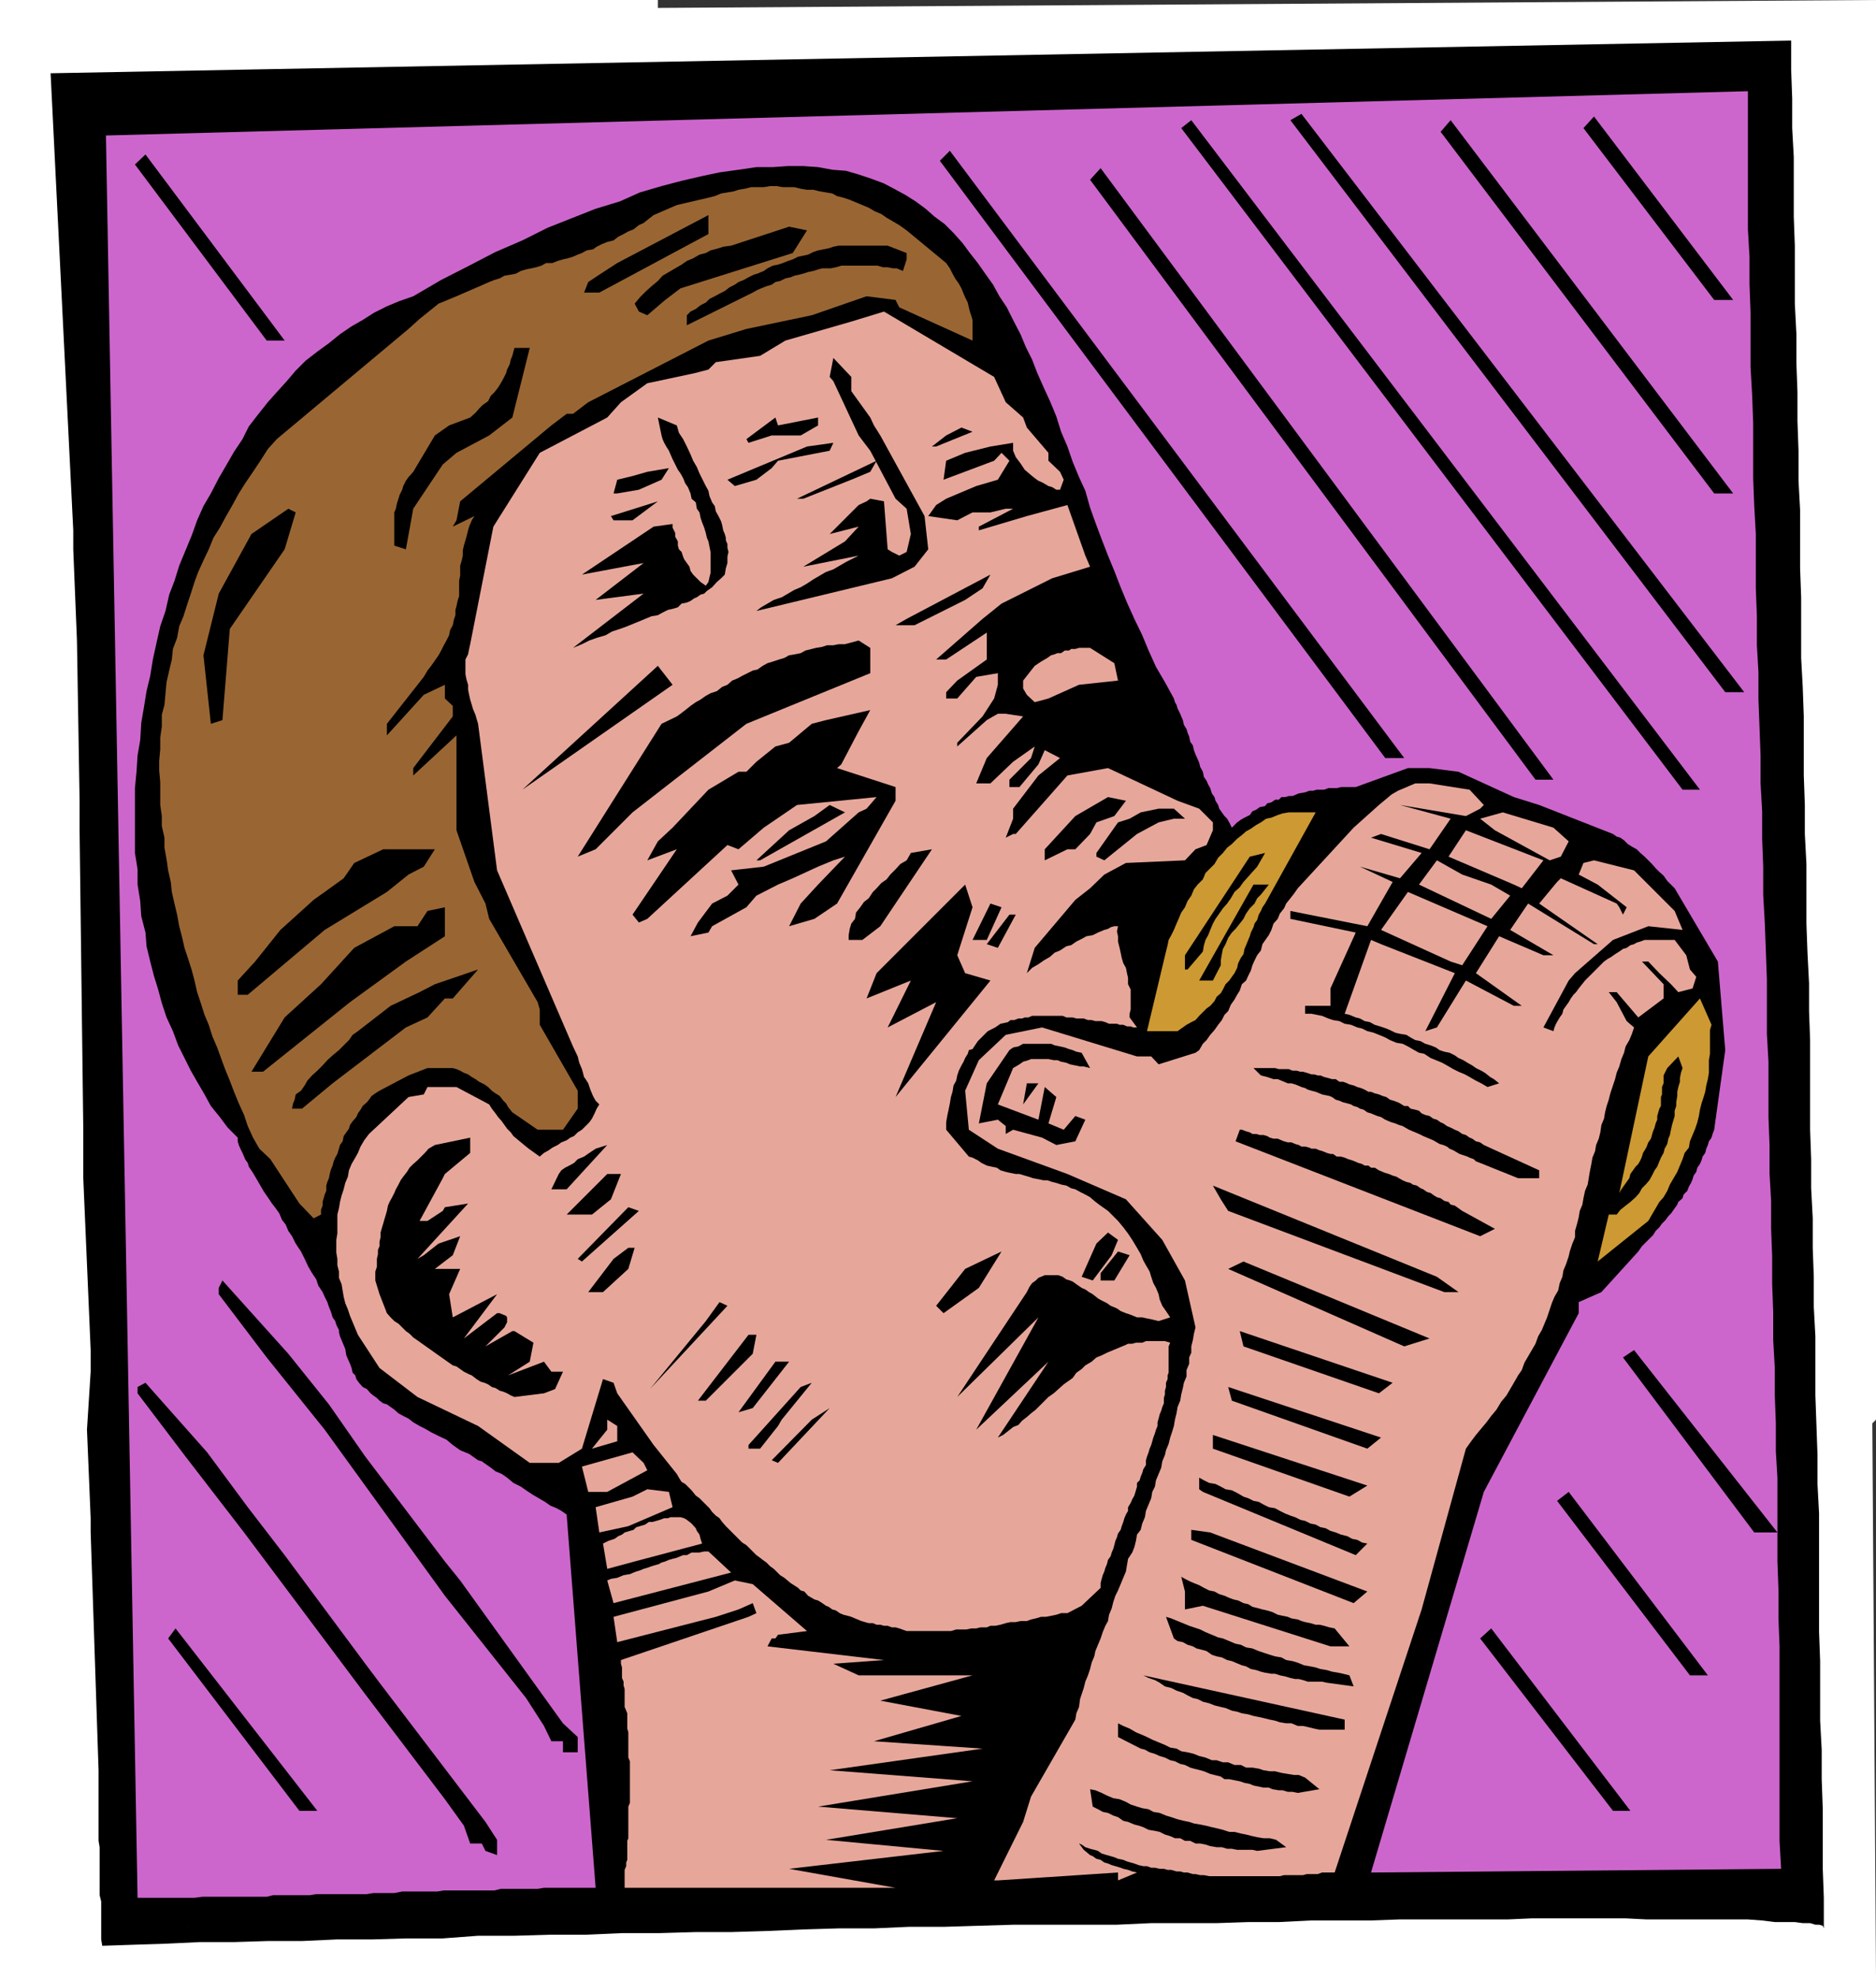 <svg xmlns="http://www.w3.org/2000/svg" width="355.898" height="375.398"><rect width="100%" height="100%" fill="#333333" stroke="none"/><path fill="#fff" d="M0 375.398V0h124.8v1.5L355.899 0v269.3l-.699.7.7 105.398H0"/><path d="m19.398 369.102-.199-1.204V360.7l-.3-1.199v-9.102l-.2-1.199v-13.398l-1.5-45.102V288l-.699-16.8.7-11v-4.098L15.8 223.5v-9.2l-.702-56.8v-5.602l-.5-30.398-.7-17.3v-3.598l-4.3-86.704L339.8 7.7v5.5l.199 5.5v5.602l.3 5.5v11.3l.2 5.5v11l.3 5.797v5.5l.2 5.5v5.5l.2 5.602v5.7l.3 5.5v11.1l.2 5.5v11.5l.3 5.5.2 5.598v11.204l.198 5.597v5.5l.301 5.7v11.3l.2 5.5.3 5.801v5.3l.2 5.5v17l.199 5.598v5.5l.3 5.704v5.597l.2 5.5v5.7l.3 5.601v11.2l.2 5.6.203 5.7v5.5l.297 5.602v22.5l.203 5.5v11.296l.297 5.5v5.602l.203 5.7v11.3L346 360v5.8l-.2-.5-.702-.198h-.7l-1-.301H342l-1.5-.2h-3.8l-2.4-.3-2.702-.2h-19.2l-4-.203h-17.8l-4.598.204h-20.602l-5.5.199h-11.3l-6 .3H236.8l-6 .2h-12.403l-6.5.3h-19.5l-6.699.2-6.5.199H172.5l-6.7.3h-6.702l-6.7.2-7 .3-6.699.2H132l-7 .2h-7l-6.902.3h-6.7l-6.8.2h-6.899l-6.699.5h-6.8l-6.7.198h-6.7l-6.5.301h-6.5l-6.402.2h-6.5l-6.3.3-6.2.2-6 .203"/><path fill="#fff" d="m34.5 365.102 2.2.699-2.2-.7"/><path fill="#c6c" d="M331.598 17.3v26.2l.3 5.2v5.1l.2 5.5v10.302l.3 5.296.2 5.301v10.5L332.8 96l.297 5.3v10.302l.203 5.296v5.5l.297 5.102v5.2l.203 5.3.199 5.3v5.302l.3 5.296v5.204l.2 5.296v5.301l.3 5.301.2 5.3.2 5.5v10.302l.3 5.296v10.5l.2 5.301v5.301l.3 5.3v5.302l.2 5.199v5.3l.198 5.297v5.301l.301 5.301v5.2l.2 5.3v5.3l.3 5v15.9l.2 5.5v5.3l.199 5.3v36.9l.3 5.3-77.8.7L281.5 283l18-33.898V247l4.3-1.898 7-7.704.7-1 2.098-2.097.5-.801.703-.7.5-.698.699-.704.5-.699.5-.5.5-.699.7-1 .198-.5.801-.7.2-.698.699-.704.3-.796.403-.704.297-.699.203-.699.5-.7.199-.8.5-.7.3-.698.2-.704.5-.699.2-.8.3-.7.2-.699.5-.7.198-.698.301-.801 2.102-15.102-1.403-16.8L317.7 168.5l-1.398-1.398-.703-1-.797-.704-.703-.699-.7-.8L312 162.5l-.8-.7-.7-.698-.902-.5-.797-.5-.703-.704-.7-.5-.699-.199-.699-.5-14-5.5-4.8-1.5-10.5-4.8-5.5-.7h-4.102l-9.899 3.602h-2.8l-.801.199H252l-.8.3h-1.4l-.702.2h-.7l-.8.3-1.2.2-1.199.5h-.699l-.7.2h-.702l-.5.5h-.7l-.699.5-.8.198-.399.5-1 .204-.7.5-.702.296-.5.704-1 .5-.7.398-.699.5-1 1-.5-1-.398-.7-.5-.5-.5-.698-.5-.704-.203-.699-.5-.8-.2-.7-.5-.699-.3-1-.399-.7-.3-.698-.5-.704-.2-1-.5-.898-.199-.8-.3-.7-.4-.898-.3-.801-.2-.903-.5-.699-.202-1-.297-.699-.203-.7-.5-.8-.2-.898-.3-.704-.2-.5-.5-1-.199-.699-.3-.5-.2-.699-1.699-3.102-1.7-2.898-1.402-3.102-1.199-2.898-1.5-3.102-1.398-3.097-1.203-2.903-1.2-3.097-1.199-2.903-1.199-3.097-1.2-3.2-1-2.8-.902-3.2L204.7 90.5l-1.199-2.898-1-2.903-1.2-2.8-.902-2.899-1.199-2.898L198 73.5l-1.2-2.7-1-2.6-1.202-2.4-1-2.402-1.399-2.699L191 58.301l-1.402-2.102-1.2-2.199-1.5-2.102-1.398-2L184 48l-1.402-1.898-1.7-1.903L179.2 42.5l-1.898-1.398-1.703-1.5-1.899-1.403L171.801 37l-2.203-1.2-1.899-1-2.398-.902-2.403-.796-2.398-.704-2.602-.199-2.699-.5-2.8-.199H149.5l-2.902.2H143.5l-3.402.5-3.598.5-3.3.698-3.9.903-3.8 1-4.102 1.199-3.8 1.7L113 39.601l-4.3 1.699-4.802 1.898-4.8 2.403L94 47.8l-5 2.597-5.3 2.704-5.302 3.097-2.597.903-2.403 1L71 59.3l-2.2 1.398-2.1 1.2-2.2 1.5-2.102 1.703-2.199 1.597L58 68.4l-1.902 1.9-1.7 2-1.898 2.097-1.7 1.903-1.902 2.398-1.699 2.2L46 83.3l-1.602 2.398-1.5 2.602-1.398 2.398-1.5 2.903L38.598 96l-1.2 2.7-1 2.8-1.199 2.898L34 107.301l-.902 2.898-1 2.602-.7 3.097-1 2.903-.699 3.097-.699 3.204-.5 3.097-.7 2.903-.5 3.097-.5 2.903-.202 3.296-.5 2.903-.2 3.097-.3 3.102v12.3l.5 3.098v2.903l.5 3.097.203 2.903.797 3.097.203 2.602.699 2.898.7 2.704.8 2.597.7 2.602.898 2.699 1.203 2.602 1 2.699L35 200.699l1.2 2.403 1.198 2.097 1.403 2.403L40 209.8l1.7 2.097 1.5 2 1.898 1.903v.699l.203.7.297.698.402.801.3.7.2.5.5.703.2.699.8 1.199 1.398 2.398.7 1.204.703 1 .797 1.199.703.898.699 1 .5 1.2.7.902.5 1.199.698 1 .7 1.398 1 1.5.703 1.403.699 1.5.7 1.199.8 1.2.398 1.198.801 1.204.399.898.5 1 .3.898.403 1 .297 1 .5.704.203.699.5 1v.398l.199.801.3.7.2.5.5 1.198.2 1.204.3.699.398.898.301.801.2.898.5.5.199.704.5.699.703.8.797.399.703.8.5.4.699.5.5.5.7.5.698.198.7.5.703.5.797.704.902.5 1 .5.898.699 1.2.699 1 .5 1.203.7 1.398.698 1.5.704 1.2 1 1.402 1L89 275.8l1.7 1.2.698.2.7.5 1 .698.902.704 1.2.5 1 .699 1.198 1 1.403.699 1 .7 1.199.8 2.398 1.398 1 .704 1.2.5.902.5 1 .699 5.5 70.8h-9.8l-1.2.2h-7l-1.2.3h-9.6l-1.2.2h-6.7l-1.5.3h-4l-1.202.2H60l-1.2.199h-7l-1.202.3h-12.2l-1.5.2h-10.8l-6-334.3 311.5-8.4"/><path fill="#e6a79a" d="M118.5 358.102v-3.403l.3-.699v-.7l.2-.5v-3.6l.2-.5v-6l.3-.7v-7.898l-.3-.704v-4.796l-.2-.704V325l-.2-.5-.3-.7v-3.402l-.2-.699V319l-.3-.7v-2l-.2-.698v-.704L142 306.7l1.5-.699-.7-1.898-2.702 1.199-4.297 1.398-18.703 4.801-.7-4.8 18-4.802 5-2.097 3.403.699 10.297 8.898-5.5.704-.5.699h-.7l-.8 1.5 22.101 2.597-9.601.704 4.8 2.199H184.5l-17.5 4.8 15.398 2.899-16.597 4.8 20.597 1.4-29 4.1 27.102 2.098-29.3 4.801 26.398 2.2-24.899 4.1L179 351.102l-29.3 3.398 20.198 3.602H118.5m70.098-1.402 5.5-11.098 1.5-4.801L204 326.199l.2-1.199.5-1.2.198-1.5.301-.902.399-1.199.3-1.199.5-1.2.403-1.198.297-1.204.5-1.199.203-1 1-2.398.398-1.2.5-1.203.5-.898.2-1.2.5-1.198.3-1.204.399-1.199.5-1 1.5-3.597.203-1.204.199-1.199.8-1.199.4-1 .3-1.2.2-1.198.698-.903.301-1.199.5-1.2.2-1.198.5-1.204.5-1.199.199-1.199.5-1 .203-1.2.5-1.198.5-1.204.199-1.199.5-1.199.2-.898.5-1.204.3-1.199.398-1.199.301-1 .2-1.2.3-1.198.2-1.204.5-1.199.199-1.199.3-1.2.2-1 .5-1.198v-1.204l.5-1.199V257.5l.402-.898v-1.204l.3-1.199.2-1.199.3-1.2-2-8.902-4.3-7.699-6.902-7.699-11.098-4.8-13.2-4.802-5.5-3.597-.702-7.403 2.601-5.796 5.102-4.801 6.898-1.403 18 5.5h2.7l1.402 1.5 7-2.199.699-.5.7-1.199.698-.7.7-1 .8-.902.7-1 .703-.898.5-1 .699-.7.5-1.198.7-1 .5-.903.5-.8.398-1.2.8-.699.403-.898.5-1 .297-1 .402-.903.5-1 .7-.898.3-1.2.7-1 .5-.703.5-1 .398-1.199.8-.898.403-1 .797-1 .402-.903.8-1 .7-.898.7-1 10.6-11.5 4.798-4.3 1.203-1 1.199-1 1.2-.7 1.198-.5.903-.398 1.199-.5h2.7l7.6 1.199 2.7 2.898-.7.7-2.702 1.402-12.5-2.102 9.601 2.602-4 5.8L262 158.2l-1.902.7 9.601 2.902-4.101 4.8-7.598-2.203 6.2 2.903-4.802 8.398-14.597-2.898v1.5l12.398 2.597-4.8 10.602v3.3h-4.801v1.5h1.203l2 .4 1.199.5.898.3 1.2.2 1 .5 1.203.198 1.199.5.898.204 1 .5 1.2.296 1 .403 1.203.5.898.5 1.2.5 1.199.199 1 .5 1.203.7.898.5 1 .198 1.2.801 1 .403 1.199.5.902.5 1.2.699 1 .5 1.198.5.903.5L280 205l1 .5 1.2.7 2.198-.7-1-.8-.699-.4-1-.8-.699-.398-1-.5-.7-.5-.902-.5-.8-.5-.899-.403-.699-.5-1-.5-1-.199-.902-.3-.7-.5-1-.4-1-.3-.898-.5-1-.2-.902-.5-.797-.5-1.203-.198-.899-.204-1-.5-.699-.296-1.2-.403-1-.3-.902-.5-1-.2-.898-.5-.8-.199-1.2-.5-.902-.2 5-14 1.902.802 14 5.5-5.602 11 2.2-.704 5.5-8.898 9.101 4.8h1.5L280 184.603l4.398-7 8.403 3.597h1.898l-8.199-4.8 3.398-5 12.5 7.703h.7L292 171.398l3.398-4.097.7-.7 10.601 4.797.5.704.7 1.398.699-1.398-5.5-4.301-3.598-1.903.898-2.199 2-.5 7.602 1.903 7.7 7.699 1.5 3.597-6.5-.699-6.7 2.602-7.2 6.3-1.202 1.399-4.797 8.898 1.898.704.2-.704.3-.699.399-.699.3-.5.5-.7.2-.8 1-1.398.402-.704.5-.699.5-.5.5-.699 1.2-1.5 3.6-3.602.7-.5.7-.398.698-.5.801-.5.7-.5.699-.2.703-.5.699-.198.5-.301.7-.2.8-.3h5.7l2.198 2.898.7 2.7 1.203 1.402-.703 2.199-2.7.7-1.398-1.5-2.2-2.098-2.1-2.204h-1.2l4.098 4.301v2.7L310.8 193l-4.102-4.8h-1.5l1.5 1.902 1.899 3.597 1.402 1.2-.402 1.203-.5 1.199-.7 1.199-.3 1.2-.5 1.198-.399 1.403-.5 1.199-.3 1.2-.399 1.198-.5 1.5-.3 1.204-.4 1.199-.3 1.199-.2 1.2-.5 1.198-.202 1.403L303.3 216l-.5 1.2-.203 1.198-.5 1.204-.2 1.199-.3 1.5-.399 2.398-.5 1.2-.3 1.402-.2 1.199-.5 1.2-.199 1.198-.3 1.204-.4 1.398v1.2l-.5 1.198-.5 1.5-.202.903-.5 1.5-.5 1.199-.2 1.2-.5 1.198-.3 1.403-.7 1.199-.5 1.2-.398 1.198-.5 1.5-.5 1.204-.5 1.199-.7 1.199-.5 1.398-.702 1.204-1.399 2.398-.5 1.398-.699 1-.8 1.403-1.4 2.398-1 1.2-.902 1.5-1 1.203L282 269.8l-2 2.398-.902 1.2-1 1.402-8.399 30.5-16.5 49.898h-2.398l-.801.301h-2.102l-.699.2h-3.601l-.797.198h-13.403l-1-.199h-.699l-.898-.199h-.5l-1-.3h-.703l-.7-.2h-.699l-1-.3h-.699l-.7-.2h-.8l-.902-.2h-.7l-.8-.3h-.7l-.898-.2-.8-.3-1.4-.398-.702-.301-1-.2-.7-.3-.699-.2-.699-.203-1-.296-.7-.5-.702-.204-.797-.199-.903-.3-.699-.5-.5-.2.899 1.2 1.203 1 .5.203.699.5.8.199.7.5.7.199.698.3.7.2 1 .3.5.2.902.2.8.3.9.2-3.602 1.5v-1.5l-22.797 1.5h-.703"/><path d="m238.5 351.102-.902-.204h-2.899l-1-.199h-.898l-1-.3h-1l-1.203-.2-.899-.3-1-.2h-.898l-1-.5h-1l-.903-.5h-1l-.898-.398-1-.301-1-.5-.902-.2-1.2-.198-1-.5-.898-.301-.8-.2-1.2-.5-.902-.203-1-.699-.899-.3-1-.5-1-.2-.898-.5-1-.5-.5-3.3 1 .203 1.199.5 1 .5 1.2.5 1.198.199 1.2.5.902.5 1.2.398 1 .301 1.198.2.903.5 1.199.198 1.2.5 1 .301 1.198.403 1.2.296 1 .204.902.296 1.2.204 1 .199 1.198.3.903.2 1.199.3 1.2.399h1l1.198.3 1 .2 1.2.3.902.2 1.2.2h1.198l1.2.3 1.902 1.398-5.5.704m-131.7-18.704v-2.097h-2.202l-1.399-2.903-3.398-5.296-15.403-19.403-22.8-31.5-11-13.699-9.098-12v-1.2l.7-1.402 12.5 13.903 7.698 9.597 6.903 9.903 15.097 19.898 2.903 3.602 19.5 27.097 2.797 2.602v2.898H106.8m-14.702 18.704-.7-1.403H89.2l-1.2-3.398-3.602-5-15.097-19.903-23-30.699-11.102-14.398-9.101-12v-1.2l1.5-.8L39.3 275.5l7.7 10.398L54 295l15.3 20.602 2.7 3.597 20.098 26.403L94.3 349v2.898l-2.203-.796m154.103-11-1-.204h-.9l-1-.296h-.702l-1.2-.204-.699-.296h-1l-.898-.204-1-.199-.703-.3-1-.2-.899-.3-2-.399h-.898l-.703-.5-1.2-.3-.8-.2-1.2-.5-.699-.2-1.199-.3-.7-.2-1-.5-.902-.198-1-.5-.898-.204-1-.5-1-.296-.902-.403-1-.3-.899-.5-.8-.2-4.301-2.199v-2.602l1 .5 1.203.5 1.199.704 1.2.5.898.398 1 .5 1.203.5 1.199.5 1 .5 1.2.2.898.5 1.203.198 1.199.301 1 .403 1.2.296 1.198.5h.903l1.199.403h1l1.2.5h1.198l1 .5h1.2l1.203.199.898.3 1.2.2h1l1.199.3 1.203.2 1.199.2h.898l1.2.5 2.703 2.198-4.102.704m4.101-12-1-.204-1.202-.296-.899-.204h-1l-1.199-.5h-1l-1.2-.199-.902-.3-1-.2-1.199-.3-.898-.2-1-.199-1-.3-1.203-.2-.899-.3-1-.2-1.199-.5-.902-.2-1.2-.3-1-.398-1.199-.301-1-.5-.898-.2-1-.5-.903-.5-1.199-.402-1-.5-1.199-.3-1-.7-.902-.5-1.2-.398-1-.5 38.2 8.398v1.903H250.3m1.4-8.902-.9-.2h-2.702l-.899-.3-.8-.2h-.7l-.898-.2-1-.3-1-.2-.903-.3h-.699l-1.199-.2-.8-.198-.9-.301-1-.2-.902-.5-.8-.203-1.2-.5-.699-.296-.898-.204-1-.5-1-.199-.903-.3-1-.7-.699-.199-1.199-.3-.7-.4-1-.3-.902-.5-1-.2-.699-.5-1.5-4.1 1 .3 1.2.5 1 .398 1.199.5.902.301 1.2.403 1 .5 2.398 1 .902.199 2.398 1 1 .199 1 .5 1.2.2 1.203.5.898.3 1.2.398 1 .301 1.199.2.902.5 1.2.203 1 .296 1.198.5 1.2.204 1 .199.902.3 1.2.2 1 .3 1.198.2.903.199 1.199.3.8 2.098-5.1-.699m.698-6.899-24.199-7.698-3.398.699v-3.403l-.703-2.796.703.398 1 .5.699.3 1 .4.898.5 1 .5 1 .198.903.5 1 .301.898.403.801.296.898.204 1 .5.903.199.797.5 1.203.3.699.2.898.199 1 .3 1 .5.903.2 1 .2.699.3 1.2.2.698.3.7.2 1 .198 1 .301h.703l.898.2 1 .3 1 .2L256 312.3h-3.602"/><path fill="#e6a79a" d="m170.598 308.898-.7-.199h-.699l-.8-.3h-.7l-.699-.2h-.7l-.702-.3h-.797l-.703-.2-.7-.199-.699-.3-.5-.2-.699-.3-.7-.2-.8-.2-.7-.3-.702-.5-.7-.2-.699-.5-.5-.198-.699-.5-.8-.5-.7-.204-.5-.296-.7-.403-.702-.8-.7-.2-.5-.5-1.398-.898-1.2-1-.8-.5-1.2-1.2-.702-.5-.7-.703-.699-.5-.5-.398-.699-.5-1.2-1.2-.702-.698-.797-.5-3.102-3.102-.699-.8-.5-.7-.7-.5-.702-.7-.5-.698-.7-.704-1.199-1.199-.699-.5-.8-1-1.2-1.199-.7-.398-.5-.801-.402-.7-4.398-5.5-6.902-9.8-.7-2-2-.7-4 13.2L106 277.5h-5.5l-9.8-7-11.5-5.5-7.2-5.5-4.102-6.3-1.5-3.598-.398-1.204-.5-1.199-.3-1.199-.4-2.398-.5-1.204V241.2L64 240v-1.2l-.2-1.198v-2.403L64 234v-3.602l.3-1.199.2-1.199.3-1.2.4-1.198.3-1.204.5-1.199.2-1.199.5-1.2.698-1.198.5-.903.5-1.199.7-1.2.902-1.198 7.5-7 2.898-.5.7-1.403h5.5L92.8 209.5l.5.8.699.9.5.698.7.801.5.7.5.703.698.699.5.699 1.2 1 1.203 1 .5.398 2.097 1.5.801-.699.899-.5.703-.5 1-.5.699-.5 1-.398.7-.5.698-.301.7-.7.8-.5 1.403-1.402.5-.699.5-1 .398-.898.5-.801-.699-.7-.5-.902-.5-1.199-.402-1.199-.5-.8-.297-.4-.203-.8-.2-.7-.5-1.198-.3-1.204-.899-1.898L94.3 165.102l-3.602-27.801-.3-1-.2-.7-.5-1.203-.199-.699-.3-1-.2-.898-.2-1v-.903l-.3-1-.2-1v-2.796l.5-1 .2-1 .2-.903 4.398-22.3 8.8-14 12.801-6.7 2.602-2.898 5-3.602 8.898-1.898 2.7-.7L135.8 68.7l8.398-1.199L149 64.602 161.5 61l6.2-1.898L188.597 71.5l2.203 4.8 3.297 2.9.703 1.902 4.097 4.796v1.5l2.2 2.102.703 1.5-.703 1.898h-.7l-.8-.5-.7-.199-.5-.3-.699-.399-.699-.3-.7-.5-.5-.4-1.402-1.198-.8-1.204-.899-1.199-.5-1.199V84l-4.3.7-4.801 1.198-3.598 1.5L179 91l9.598-3.602 1.402-1.5 1.5 1.5L189.3 91l-4.1 1.2-5.7 2.402-1.902 1.199-1.5 2.097 5.5.801 2.902-1.5h3.398l2.903-.699h1.398l-6.5 3.398v.704l9.102-2.704 7.699-2.097 3.398 9.597.903 2.102-7.203 2.2-9.598 4.8-3.602 2.898-8.8 7.704h1.902l7.7-5.102v5.102l-5.602 4-2.098 2.199v1.199h2.098l3.601-4.102 4.102-.699v2.2l-.703 2.601-2.2 3.398-4.8 5v.704l5.601-5 2.102-1.204h1.5l3.297.5-6.899 7.903-2 4.8h2.7l4.3-4.101 4.102-2.898-.703 2.199-4.098 4.097v1.403h1.898L197 145l1.2-2.7 2.898 1.5-4.098 3.302-4.8 6.296v1.903l-1.4 3.597 1.4-.699h.5l9.1-10.3.7-.797 7.7-1.403 13.198 6.2 4.102 1.5 2.598 2.601v1.5l-1.2 2.8-2.097.802-2 2.097-11.203.5-4.098 2.2-2.7 2.601-2.8 2.2-7.7 9.1-1.5 4.802 1-1 1.2-.704 1-.699 1.2-.699.898-.8 1-.4 1.203-.8.898-.2 1-.698 1-.5.899-.5 1.203-.204 1-.5 1.199-.5.7-.199.5-.3.698-.2h.7l-.2 1 .2.903v1l.3 1.199.2.898.203 1 .297 1 .5.903.203 1 .199.898v1.2l.5 1v3.8l-.2.8v.7l1.4 1.898h-.7l-.5-.199h-.7l-.702-.3h-.7l-.5-.2h-1.5l-.699-.3-.699-.2h-1.2l-.702-.199h-.7l-.8-.3h-1.399l-.699-.2h-1.2l-.702-.3H195.8l-.703.3h-.7l-.5.2h-.699l-.8.3h-.7l-.5.398-1.398.301-1 .7-1.403.703-1.898 1.898-1 1.5-.7.2-.202.698-.5.801-.297.7-.403.703-.5 1-.3.898-.2 1-.5.898-.199 1.204-.3 1-.2 1.199-.199 1-.3 1.398-.2 1.2v1.402l4.3 5.097.7.204 1 .5.7.5 1 .5.898.199 1 .199.703.5 1 .3.898.2 1 .2h.7l1 .3.699.2.902.3 2 .398h.7l.898.301.8.2.903.3 1 .2.898.5.801.203.898.5 1 .5.903.5.797.699.902.699.7.5 1 .7 1 1 .898.902 1 1.199L214 234l.8 1.2.9 1.5.698 1.198.5 1.204.5.898.7 1.2.3 1 .403 1.198.5.903.5 1.199.199 1 .5 1.2.7 1 .8 1.198-2.2.704-1.202-.301-1-.2-.899-.203h-1l-1.199-.5-.902-.296-1-.403-.7-.5-1.199-.5-.699-.5-1-.5-.7-.398-1-.801-.702-.398-.7-.5-.699-.301-1-.7-.699-.5-.5-.203-.7-.199-.702-.5-.797-.3h-2.602l-1.199.5-.5.5-.7.5-.5.703-.5 1L181.599 265 197 249.898 185.2 271.2l13.698-12.898-9.597 14.398 1-.5.898-.699 1-.8 1-.4.7-.8.902-.7.797-.698.902-.704 2.398-2.398 1-.7.903-.8 1-.898.699-.5 1-.704.7-1 1-.699.698-.699 1.2-.7.902-.8 1-.398 1-.5 3.598-1.5.402-.204h.8l.7-.199h1.2l.698-.3H221l1 .3-.3.7v5l-.2.5v.703l-.3.699v.8l-.2.7v.699l-.2.7v1l-.3.698-.2.704-.3.699-.2.8-.202.7v.699l-.297.7-.203.698-.297.801-.203.7-.2.703-.3.699-.2.699-.3.8-.2.7v.898l-.5.801-.199.7-.3.703-.2.699-.5.5V282l-.199.7-.3 1-.4.698-.3.704-.5.796v.704l-.402.699-.297.699-.203.7-.297.8-.203.7-.5.698-.2.704-.3.699-.2.8-.199.7-.3.699-.2.7-.5.698-.199.801-.3.7-.2.703-.3.699-.2.699-.2.8v.9l-3.6 3.402-2.7 1.398h-1.2l-.902.3-2 .4h-.898l-1 .3-.902.2-.797.3h-1.203l-.899.2h-1l-.898.198-1 .301-1 .2h-.903l-.699.3H186l-.8.2h-.9l-1 .203h-1.902l-1 .296H172l-1.402-.5m-54.2-4.796L115.2 299.8l.7-.301 1.199-.2 1.203-.5 1.199-.198.7-.301.5-.2.698-.203.7-.296.703-.204.797-.296.703-.204.699-.199.5-.3.7-.2.698-.3.7-.2.8-.199.7-.3.5-.2h.703l.898-.5h1.5l.899-.2h.8l4.301 4-22.3 5.802"/><path d="m256.8 304.102-30.8-12v-1.903l3.598.5 29.8 11.2-2.597 2.203"/><path fill="#fff" d="m18.7 302.7 1.398-1.5-1.399 1.5"/><path fill="#e6a79a" d="m115.2 297.602-.802-4.801 1-.5 1.2-.403.703-.5.699-.296.5-.403 1-.3.7-.2.5-.5.698-.199 1-.3.7-.5h.703l1.398-.4.801-.3h.7l.5-.2h1.898l.703.2.5.3.898.7.801.898.2.5.5.704.198.796.301.903-12.8 3.398-5.2 1.403"/><path d="m257.2 295-29-12-.7-.5v-2.2l.898.5 1 .5 1.2.2 1 .5.902.5 1.2.2 1 .5 1.198.698.903.301 1 .5 1 .2.898.5 1 .5 1.2.203.902.5 1 .5 1 .398.898.3 1 .5.899.2 1 .5 1 .2.902.5 1 .198.898.5 1 .301 1 .403 1.2.296.902.5 1 .204.898.5 1 .199L257.2 295"/><path fill="#e6a79a" d="m113.7 290.7-.7-4.802 7-2 2.8-1.398 4.098.5.7 2.898-8.399 3.602-5.5 1.2m-2.101-7.7-1.2-4.8 9.602-2.7 2.098 2 .703 1.398-7.602 4.102h-3.601"/><path d="m256 283.898-25.902-9.097v-2.602l29.3 9.602-3.398 2.097m3.398-9.098-25.699-9.1-.699-2.598 29 9.597-2.602 2.102m2.2-10.501-25.7-8.902-.699-2.898 29 9.8-2.601 2m-115.2 12.7 7.602-7.7 3.398-2.198-9.8 10.398-1.2-.5"/><path fill="#e6a79a" d="m112.3 274.8 2.9-3.6v-1.9l1.898 1.2v2.898l-4.797 1.403"/><path d="M142 274.8v-.698l9.898-11L154 262.3l-5.7 7-.702 1.199-3.399 4.3H142m-1.902-6.901 7-9.597h2.601l-6.898 8.8-2.703.797m-6.2-2.198h-1.5L142 253.2h1.5l-.7 3.6-8.902 8.9m-36.3-.7-.7-.3-.699-.4-.699-.3-.7-.2-.8-.5-.7-.198-.702-.5-.7-.301-.699-.2-.8-.5-.899-.703-.5-.199-1-.5-.7-.5-.702-.5-.7-.199-1-.7-.699-.5-1-.698-1.398-1-1-.704-.703-.5-.7-.5-1-.699L77.7 253l-.699-.5-.7-.7-.702-.698-.797-.5-.703-.704-.7-.796L72 245.5l-.8-2.602V241.2l.3-.898v-1.5l.2-.903v-.796l.3-.704v-.898l.2-.8v-.9l.198-.698.301-1 .2-.704.3-1 .2-.699.199-1 .3-.699.5-.898.403-.801.297-.7.5-.902.402-.8.5-.7.7-.898.5-.801.698-.7.801-.698.7-.704.699-.699.703-.8 1.199-.7 6.7-1.398v2.898l-4.802 4-.398.801-4.402 8.102h1.5L84 229.699l.398-.699 4.403-.7-9.602 10.5 1.2-.698 2.8-2.204 4.102-1.398-1.403 3.602-3.398 2.597h4.8l-2.1 4.801.698 4.398 8.403-4.398L88 253.898l6.3-4.796h.5l.7.296.5.204.2.296v.903l-.5 1-3.602 3.597 5.101-2.898h.399l3.601 2.2-.699 3.6-4.102 2.598 6.801-2.597 1.399 1.898h2.203l-1.5 3.301-2.102.8-5.601.7m25.702-1.5 10.598-12.898L136.5 247l1.5.7-14.7 15.8m143.098-8.102L233 240.7l2.898-1.398 35.301 14.597-4.8 1.5M179 249.102l-1.402-1.403 5.5-7 6.902-3.3-4.3 6.902-6.7 4.8m-67.402-3.999 4.8-6.301 2.801-2.102h1.2l-1.2 4-4.8 4.403h-2.801m162.402 0-41-15.403-1.402-2.199-1.5-2.602 42.5 17.301 4.101 2.903H274m-65.2-2.204V241.5l3.298-4.102 2.203.704-2.903 4.796h-2.597m-3.601-.698 2.8-6.302 2.2-2.097 1.898 1.398-1.2 2.903-3.597 4.796-2.102-.699m-94.801-2.899-.8-.5 9.601-9.8 2 .7-10.8 9.6"/><path fill="#c93" d="m303.098 239.3 2.101-8.902h1.5l.7-.898 1-.8.902-.7 1-.898.699-.801.5-.903.7-.699.698-.8.5-.899.5-1 .5-.7.403-1 .297-.698.5-.903.203-.8.5-.899.199-1 .3-.7.2-1 .2-.902.3-1 .2-.699v-1l.3-.898v-.7l.2-1.203v-.796l.198-.903.301-1v-.699l.2-1 .3-.898-.8-2.204-2.098 2.204-.703 1.398v1.5l-.297.7v1.402l-.203.5v1.699l-.297.5-.203.699-.2.7v.698l-.3.704-.2.796-.3.704-.399 1.398-.5.7-.3.8-.2.398-.5.801-.199.7-.3.703-.4.699-.5.5-1 1.398-.202.801-1 1.398-.5.704-.399.699 5.5-25.903 9.801-11 2.2 5-.302 1v4.5l-.199 1.204v2.398l-.199 1.2-.3 1.198-.2 1.204-.3 1-.4 1.199-.3 1.199-.2 1.2-.3 1.198-.402 1.204-1 2.398-.2 1.2-.8 1-.399 1.198-.5 1.204-.5 1.199-1.398 2.398-.5 1.2-.703 1.203-.797.898-.703 1.2-.7 1.198-.699 1.204-9.601 7.699"/><path d="m280.8 234.5-46.402-18 .801-2.2h.399l.8.302.7.199.5.3h.703l.699.2h.7l.698.199.5.3.7.2h.8l.7.3.5.2.703.2H245l.7.3.698.2.5.3h.7l.8.2.403.198h.797l.703.301.699.2.7.3.698.2h.5l.7.5h.8l.7.203.703.296.699.204.5.199.7.3.698.2.5.3h.7l.5.399h.703l.797.5.703.3.5.2.699.2.7.3.698.2.5.3.7.398.703.301.797.2.402.3.8.2.7.5.5.203.7.5.698.199.7.5.5.3.703.2.699.5.8.199.4.5.8.2 1.398 1 6.2 3.402-2.797 1.398"/><path fill="#963" d="m59.5 231.102-2.7-2.801-5.5-8.403-2.1-2-1.2-2.097-1-2.2-.7-2.101-1-2.2-.902-2.198-.8-2.102-.899-2.2-.699-1.902-.8-2.199-.9-2.097-.702-2.204-.797-1.898-.703-2.2-.7-2.1-.5-2.2-.5-1.898-.699-2.204-.699-2.097-.5-2.2-.5-1.902-.402-2.199-.5-2.102-.5-2.199-.2-1.898-.5-2.2-.3-2.101-.399-2.2v-1.902l-.5-2.199v-1.898l-.3-2.102v-4.398l-.2-2.102v-1.898l.2-2.2v-2.203l.3-2.097v-2.2l.5-1.902.2-2.199.199-2.102.5-2.199.5-2.097.203-2 .797-2.102.402-2.2.8-1.902.7-2.199.7-2.097.698-2.204.7-1.898 1-2.2 1-2.1.902-2.2 1.2-1.898 1.198-2.204 1.2-2.097 1.203-2.2L46.5 91.7l1.5-2.2 1.398-2.102 1.403-2.199 1.699-1.898 25-20.903 2.098-1.898 3.601-2.898 3.399-1.403L92.8 53.5l1-.398 1-.301.898-.5 1.2-.2 1-.203.902-.5 1-.296 1-.204.898-.199 1-.3.899-.5h1.203l1-.399 1-.3.898-.2 1-.3.899-.4.8-.3.903-.5 1.199-.2.7-.5 1-.5 1-.402 1.198-.296.903-.704 1-.5.898-.5 1-.398 1-.8.899-.4 1-.8.902-.7 4.398-1.902 6-1.398 1.2-.3 1.203-.5 2.398-.4.899-.3 1.203-.2 1.199-.3h2.398l1.2-.2h1.203l1.199.2h2.2l1.198.3 1.2.2h1.203l1.199.3 2.398.4.903.5 1.199.3 1.2.398 2.398 1 1.203.5 1.199.704 1.2.5 1 .699 2.398 1.398 1.402 1 7.5 6.2.7 1 .5 1 .5.902.698 1 .5.898.403 1 .297.7.5 1 .203.902.199.8.3.899.2.7v3.902L170.598 58.3l-.7-1.403-5.5-.699L154 59.801l-12.402 2.597-7.2 2.204-22.8 11.699-2.899 2.199H107.5l-2.902 2.2L87.3 95.101l-.703 3.597-.7 1.2 4.102-2-.5.8-.5 1.2-.2.703-.3 1.199-.2.699-.3 1-.2.898v1l-.202.903-.297 1v1.898l-.203 1v2.903L86.8 114l-.203 1-.2.7v1l-.3.902-.2 1-.5.898-.199 1-.5 1-.5.898-.5 1-.5.903-1.398 2-.703.898-.7 1.2-7 8.902v2.199l7-7.7 4-1.902v2.602l1.5 1.398v2l-7.5 9.801v1.403l8.2-7.602v18L90 167.3l2.098 4.098.703 2.903L102 190.1l.398 1.399v2.898l7.2 12.5v3.403l-2.797 4H102l-4.8-3.3-.802-1-.398-.7-.5-.5-.7-.902-.8-.5-.7-.5-.702-.699-.7-.5-1-.5-.699-.5-.699-.398-.7-.5-.8-.301-.7-.398-.702-.301-.7-.2h-4.8L77.5 204l-5.5 2.898-.8.5-.7.5-.5.704-.402.5-.797.699-.403.699-.5.7-.3.698-.7.801-.5.7-.199.703-1 1.398-.199 1-.5.7-.2.698-.3 1-.402.704-.297.699-.203.8-.297.7-.203.699-.2 1-.3.7-.2.698v1l-.3.704-.399 1.398v.7l-.3.8v.898l-1.399.704"/><path d="m107.5 230.398 7.7-7.699h2.6l-1.902 4.801-3.597 2.898H107.5m-2.902-4.796 1.402-2.903.5-.699.7-.5.8-.398.898-.5.7-.704 1.203-.5 1-.699 1.199-.8 2.2-.7-7.7 8.403h-2.902M288 223.5l-7.2-2.898-.8-.301-.402-.403-.797-.296-.403-.204-1.5-.5-1.199-.699-.699-.3-.5-.399-.7-.3-.702-.2-1.2-.7-1.199-.5-.699-.3-.8-.398-.7-.301-.5-.2-.7-.3-.702-.403-.5-.296-.7-.204-.699-.296-.699-.204-.5-.199-.7-.3-.8-.5-.7-.2-.5-.199-.702-.3-.7-.2-.699-.5-.699-.2-.5-.3-.7-.2-.5-.3-.702-.2-.797-.198-.703-.301-.7-.2-.699-.5-.5-.203-1.398-.296-1.203-.5-.797-.204-.703-.199-.5-.3-.7-.2-.699-.3-.5-.2-.699-.199h-.7l-.702-.3-.5-.2-.7-.3h-.8l-1.2-.4-1.199-.3-1.398-1.398h4.097l.7.199h1.902l.7.3h.8l.7.2h.5l.698.199.903.3h.5l.699.2h.5l.7.3.8.2.7.2h.698l.7.5h.703l.797.3.402.2.8.198.7.301.7.2.698.3.7.403h.5l.703.296.797.204.703.296.699.204.7.5.698.199.801.3.399.2.8.5h.7l.5.5.902.199.7.2.5.5.698.3.801.2.7.5.699.198.703.5.5.204.699.5.7.296.8.403.7.3.698.5.7.2.703.5.5.199.699.5.8.2.7.5L292 222v1.5h-4m-87.602-6.3-2.699-1.4-5.5-1.5-1.398.802v-1.5l-1.5-1.204-3.602.704 1.5-7.602 4.301-6.3.7-.5 1-.2.898-.5h5.3l.7.3 1 .2.902.2.8.3.7.2.7.3 1 .2 1.6 2.902-1.202-.301h-.7l-.898-.2-1-.203-.7-.296-1-.204-.702-.296h-.7l-1-.204h-3.3l-.5.204-1 .296-.7.5-1.199.704-2.898 6.898 7.699 2.898 1.2-6.199 2.198 1.903-1.5 5 2.903 1.199 2.199-2.602 1.898.7L204 216.5l-3.602.7m-145-6.9.2-1 .3-.698.2-1 1-.704.703-1 .5-.898.898-1 1-.898 1-1 .899-1 1-.903 1.203-1 1.898-1.898.7-1 1-.7 6.199-4.8 5.5-2.602 2.902-1.5 8.2-2.8-4.802 5.5h-1.5l-3.3 3.601L77 194.898 63.098 205.5l-5.797 4.8h-1.903"/><path d="m194.098 209.5.703-4H197Zm-24.2-1.398 7.7-18-9.2 4.796 4.403-8.898-8.403 3.398 1.903-4.796 16.797-16.801 1.402 4.3-2.902 9.098 1.5 3.403 4.8 1.398-18 22.102M47.7 203.3 54 193l6.898-6.3 6.301-6.9 7.602-4.1h4.398l1.899-2.9 3.3-.698v5.5L77 182.398l-10.602 7.704-16.5 13.199H47.7"/><path fill="#c93" d="m217.598 195.602 3.601-15.102.301-1.2.2-1 .5-.902.5-1 .5-1.199.398-.898.5-1.2.703-1 .5-1.203.699-1 .5-1.199.7-.898 1-1 .5-1.2.898-.902.8-.8.7-1.2.902-.898.8-1 .9-.7 1-1 .898-.703.8-.699.903-.5 1-.699.898-.5 1-.7 1-.198 1.2-.5.902-.301 1.199-.2h5.098L240 171.399l-.5.704-.3.699-.4.699-.3 1-.5.7-.2.698-.5 1-.202.704-.297.699-.403 1-.3.699-.2 1-.5.7-.5 1-.199.902-.5 1-1 1.398-.699.7-.5 1-.402.698-.797.704-.403.796-.8.903-.7.5-1.398 1.398-.7.801-.8.398-.902.5-1 .704-.7.5h-5.8"/><path d="M45.098 188.7V186l3.3-3.602 4.801-6L59.5 170.7l2.098-1.5 3.601-2.597 2-2.903 5.5-2.597H82.5l-2.102 3.296-2.898 1.5-4.102 3.301-11.8 7.2L47 188.698h-1.902M227.5 186l10.3-18.2h2.9l-.7.9-.8 1-.7.698-.5 1-.902.903-.7 1-.5 1-.699.898-.8 1-.7.7-.699 1-.5 1.203-.5.898-.2 1-.202 1.2v.902l-1.5 2.898H227.5m-2.2-2.102h-.5V181.2l12.298-18.699 2.902-.7-1.5 2.598-.902 1-.797.903-.903 1-.699 1-1 .898-.699 1.2-.7 1-.8.902-.7 1-.702 1-.5.898-.5 1.2-.399 1-.5.902-.3 1-.2 1.199-2.898 3.398"/><path fill="#e6a79a" d="m275.2 182.398-13.2-6 5.098-7.199 15.101 6.5-4.8 7.403-2.2-.704"/><path d="m187.2 179.102 4.3-5.602h1.2l-3.4 6.3-2.1-.698M161 178.3v-.902l.2-1.199.3-1 .7-.898.198-1.2.801-1 .7-1 .902-.703.797-1.199.703-.699.898-1 1-.7.7-.902 1-1 .902-1L172 163.2l.8-1.398 4-.7L167 175.7l-3.402 2.602H161m23.5-.002 3.398-6.902 2.102.704-2.8 6.199h-2.7m-53.5-.699 1.398-2.602 2.7-3.602 2.902-1.5 2.098-2.097-1.399-2.7 6.2-.703 11.8-4.796 6.2-5.5 1.5-.704 1.902-2.199-15.102 1.5-6.3 4.301-4.801 4.102L138 160.3l-15.2 14-1.6.699-1.2-1.5 8.398-12.398-5.597 2.097 2-3.597 2.797-2.602 6.8-7.2 5.7-3.402h1.5l1.902-1.898 3.598-2.898 2.601-.704L154 137.3l2.7-.7 8.398-1.902-2.2 4-3.3 6.301-.797.7 11.097 3.6v2.598l-11.097 19.5-4.301 2.903-4.8 1.398 2.198-4.3 3.301-3.598 5.102-5.301-2.203.7-2.899 1.198-4.8 2.204-2.801 1.199-4.098 2.097-1.902 2.204-6.5 3.597-.7 1.2-3.398.703"/><path fill="#e6a79a" d="m282.898 174.3-13.699-6.5 3.399-4.6 4.8 2.698 5.5 1.903 3.602 2.097-3.602 4.403m4.302-6.501-12.4-5.3 3.298-5 14.703 5.7-4.102 5.3-1.5-.7"/><path d="M144.2 163.2h-.7l6.2-5.7 4.8-2.7 2.898-2.1 2.903 1.402-16.102 9.097m54.001.001v-2.098l5.8-6.301 6.2-3.602 3.398.7-2.2 2.902L208 156l-1.2 2.2-2.8 2.902h-1.5l-4.3 2.097"/><path fill="#e6a79a" d="m294 163.2-10.402-5.7-2.797-2.2 4.297-1.198 9.601 2.898 2.899 2.602-1.5 2.898-2.098.7"/><path d="m109.598 162.5 15.902-25.2 2.898-1.402.7-.5.902-.699 1-.8 1-.7.898-.5 1-.699.903-.5 1.199-.398 1-.801 1-.403.898-.796 1-.403.903-.5 2-1 .898-.199 1-.7.899-.5 1-.3 1.203-.398 1-.301.898-.5 1.2-.2 1-.203.902-.5 1.199-.296.8-.204 1.2-.199.898-.3h1.2l1-.2h1.203l2.597-.699 2.2 1.398v4.801l-23.5 9.602L120 154.1l-7 7-3.402 1.399M208 162.5v-.7l4.098-5.8 2.203-.7 2.097-1.198 3.403-.704h2.898l2.102 1.903h-2.102l-2.898.699-4.102 2.2-6.199 5-1.5-.7M99.098 149.8l25.703-23.5 2.797 3.598zm192.202-1.902L206.8 34.102l2-2.204 85.9 116h-3.4m-28.5-4.098L178.3 30.5l1.9-1.898L266.397 143.8H262.8m56.4 6L224.097 24.3 226 22.8l96.5 127h-3.3m6-56.198L273.3 25l1.9-2.2 53.6 70.802h-3.6m0-36.704-24.802-32.597 2-2.2 26.403 34.797h-3.602M56.8 343.5l-24.902-32.7 1.403-1.902L60.199 343.5h-3.398m263.797-25.7-25.2-33.1 2.2-1.7L324 317.8h-3.402m-270-253.198-25-33.403 2-1.898L54 64.6h-3.402M332.8 290.7l-24.902-33.2 2.102-1.398 27.2 34.597h-4.4M306 343.5l-25.2-32.7 2.098-1.902 26.403 34.602H306m21.3-212.2L244.8 22.8l2.098-1.198 84 109.699h-3.597"/><path fill="#fff" d="m20.098 138 .5-1.398-.5 1.398"/><path d="m40 137.3-1.402-13 2.902-11.698 6.2-11.301 7-4.801 1.398.7-2.098 7-10.402 15.1-1.399 17.302L40 137.3"/><path fill="#e6a79a" d="m196.3 133.2-1.5-1.4-.702-1.198v-1.5l2.203-2.801 1.199-.801 1.2-.7.698-.5.7-.198.5-.204h.703l.699-.5h.8l.4-.296h.8l.7-.204h2.1l4.598 2.903.7 3.3-7.399.797-5.8 2.602-2.598.7"/><path d="m108.7 122.898 13.398-10.296L113 113.8l9.098-7-11.7 2.199L124 99.898l3.598-.5v.704l.5 1v.699l.5.898v.801l.203.7.5.5.297.902.203.5 1 1.398.199.8.5.7 1.398 1.398 1 .704.5-.704.2-.898.203-.8v-4l-.203-1-.2-1-.3-.7-.2-.898-.3-1-.399-1-.3-.903-.2-1-.5-.699-.199-1.2-.8-.698-.2-1-.5-1.204-.5-.699-.402-1-.5-.898-.5-.7-1-2-.399-.902-.3-.699-.5-.8L126 84l-.3-.7-.2-.698-.7-3.403 3.598 1.5.403 1.403.797 1.199.703 1.398.699 1.5.5 1.2.7 1.203.5 1.199 1.198 2.398.5.903.2 1 .5 1.199.5.699.203 1 .5.898.5 1 .199.704.2 1 .3.699.2.699v.5l.3.7v.698l.2.801-.2.903v1.199l-.3 1-.2 1.199-.7.7-.8.698-.902 1-1 .704-.5.5-.7.199-.699.5-.5.199-.699.5-.7.3-1 .2-.702.7-1 .3-.899.2-1 .5-.898.5-1.203.198-2.399 1-1 .403-1.199.5-1.402.5-1.5.5-1.2.699-1.699.5-1.398.5-1.403.7-1.699.698m61.199-4.296 2.102-1.204L187.898 109l-1.5 2.602-3.3 2.199-9.598 4.8h-3.602m-26.398-2.703.898-.699 1.2-.699 1.203-.7 1.5-.5 1.199-.698 1.2-.704 1.198-.5 1.2-.699 1.203-.8 2.398-1.399 1.399-.5 1.203-.7 1.199-.698 1-.5 1.398-.704-10.5 2.102 7.903-4.8 2.597-2.802-5.5 1.403 5.5-5.5 1.5-.7.7-.5 2.601.5.7 9.098.8.5 1.399.7 1.402-.7.8-3.398-.8-4.801-2.102-1.898-4.8-9.102-2.2-2.898-4.8-10.301-.7-.801.7-3.602L161.5 71.5v2.7l3.598 5 .703 1.5L167 82.601l8.398 15.296.7 6.301-2.598 3.301-4.3 2.2-25.7 6.198M74.8 103.5v-6.3l.298-.7.203-1 .297-.898.203-.704.5-1 .199-.699.5-1 .5-.699.898-1 4.102-6.898 2.7-1.903 4-1.5 1-.898.698-.801.7-.7 1-.698.5-1 .703-.704.699-.898.5-.8.5-.9.5-1 .2-.698.5-1 .198-.903.301-.699.2-.8.199-.7h2.902l-3.3 13.2-4.4 3.402-6.202 3.296L84 88.102 78.398 96.5 77 104.2l-2.2-.7"/><path d="m116.398 98.7-.5-.802 8.903-2.796L120 98.699h-3.602m36-4.097H151.2l15.102-7.204-1.203 2.102L161.5 91l-9.102 3.602m-35.3-1h-.7l.7-2.602 2.902-.7 2.8-.8 4.098-.7L125.5 91l-4.3 1.898-4.102.704m22.3-1.402L138 91l15.098-6.3 5-.7-.7 1.5-6.199 1.2-3.601.698-1.2 1.403L143.5 91l-4.102 1.2m38.2-7.5h-.797l2.699-2.098 2.898-1.5 2.102.796-6.902 2.801M142 84l-.402-.7 5.5-4.1.5 1.5 7.601-1.5v1.5l-3.3 1.902h-5.5L142 84m-11.7-22.3v-1.9l.7-.698 1-.5.898-.704 1-.5.7-.699 1-.5.902-.5 1-.5.898-.699 1-.5.7-.5 1-.398.902-.5 1-.5.7-.204 1.198-.5.7-.5 1-.5 1-.199.902-.3 1-.399.898-.3 1-.5 1-.2.903-.2 1-.5.898-.3 2-.398.899-.301 1-.2h9.3L172 48v1.2l-.7 2.198-1.202-.5h-.7l-1-.199h-.898l-1-.3h-6.902l-1 .3-1 .2H156l-.8.203-.9.296-1 .204-.902.296-.8.204-.899.199-.699.3-1 .2-1 .5-.902.199-.7.5-1 .3-1 .4-.699.3-.898.5-12.5 6.2m-9.101-2.598-.802-1.5 1-1.204 1.2-1.199 1-.898 1.203-1 .898-1 1.2-.7 1.199-.703 1.203-.699 1-.699 1.199-.5 1.2-.7 1.198-.3.903-.5 1.5-.398.898-.301 1.5-.2 11-3.601 3.399.7-2.7 4.3-21.3 6.7-2.899 2.198-3.398 2.903-1.602-.7M110.8 55.5l.798-2 2.101-1.398 3.399-2.204 17.3-9.097v3.597L113.7 55.5h-2.898"/><path fill="#fff" d="m254.598 9.102.5-.903-.5.903"/></svg>
